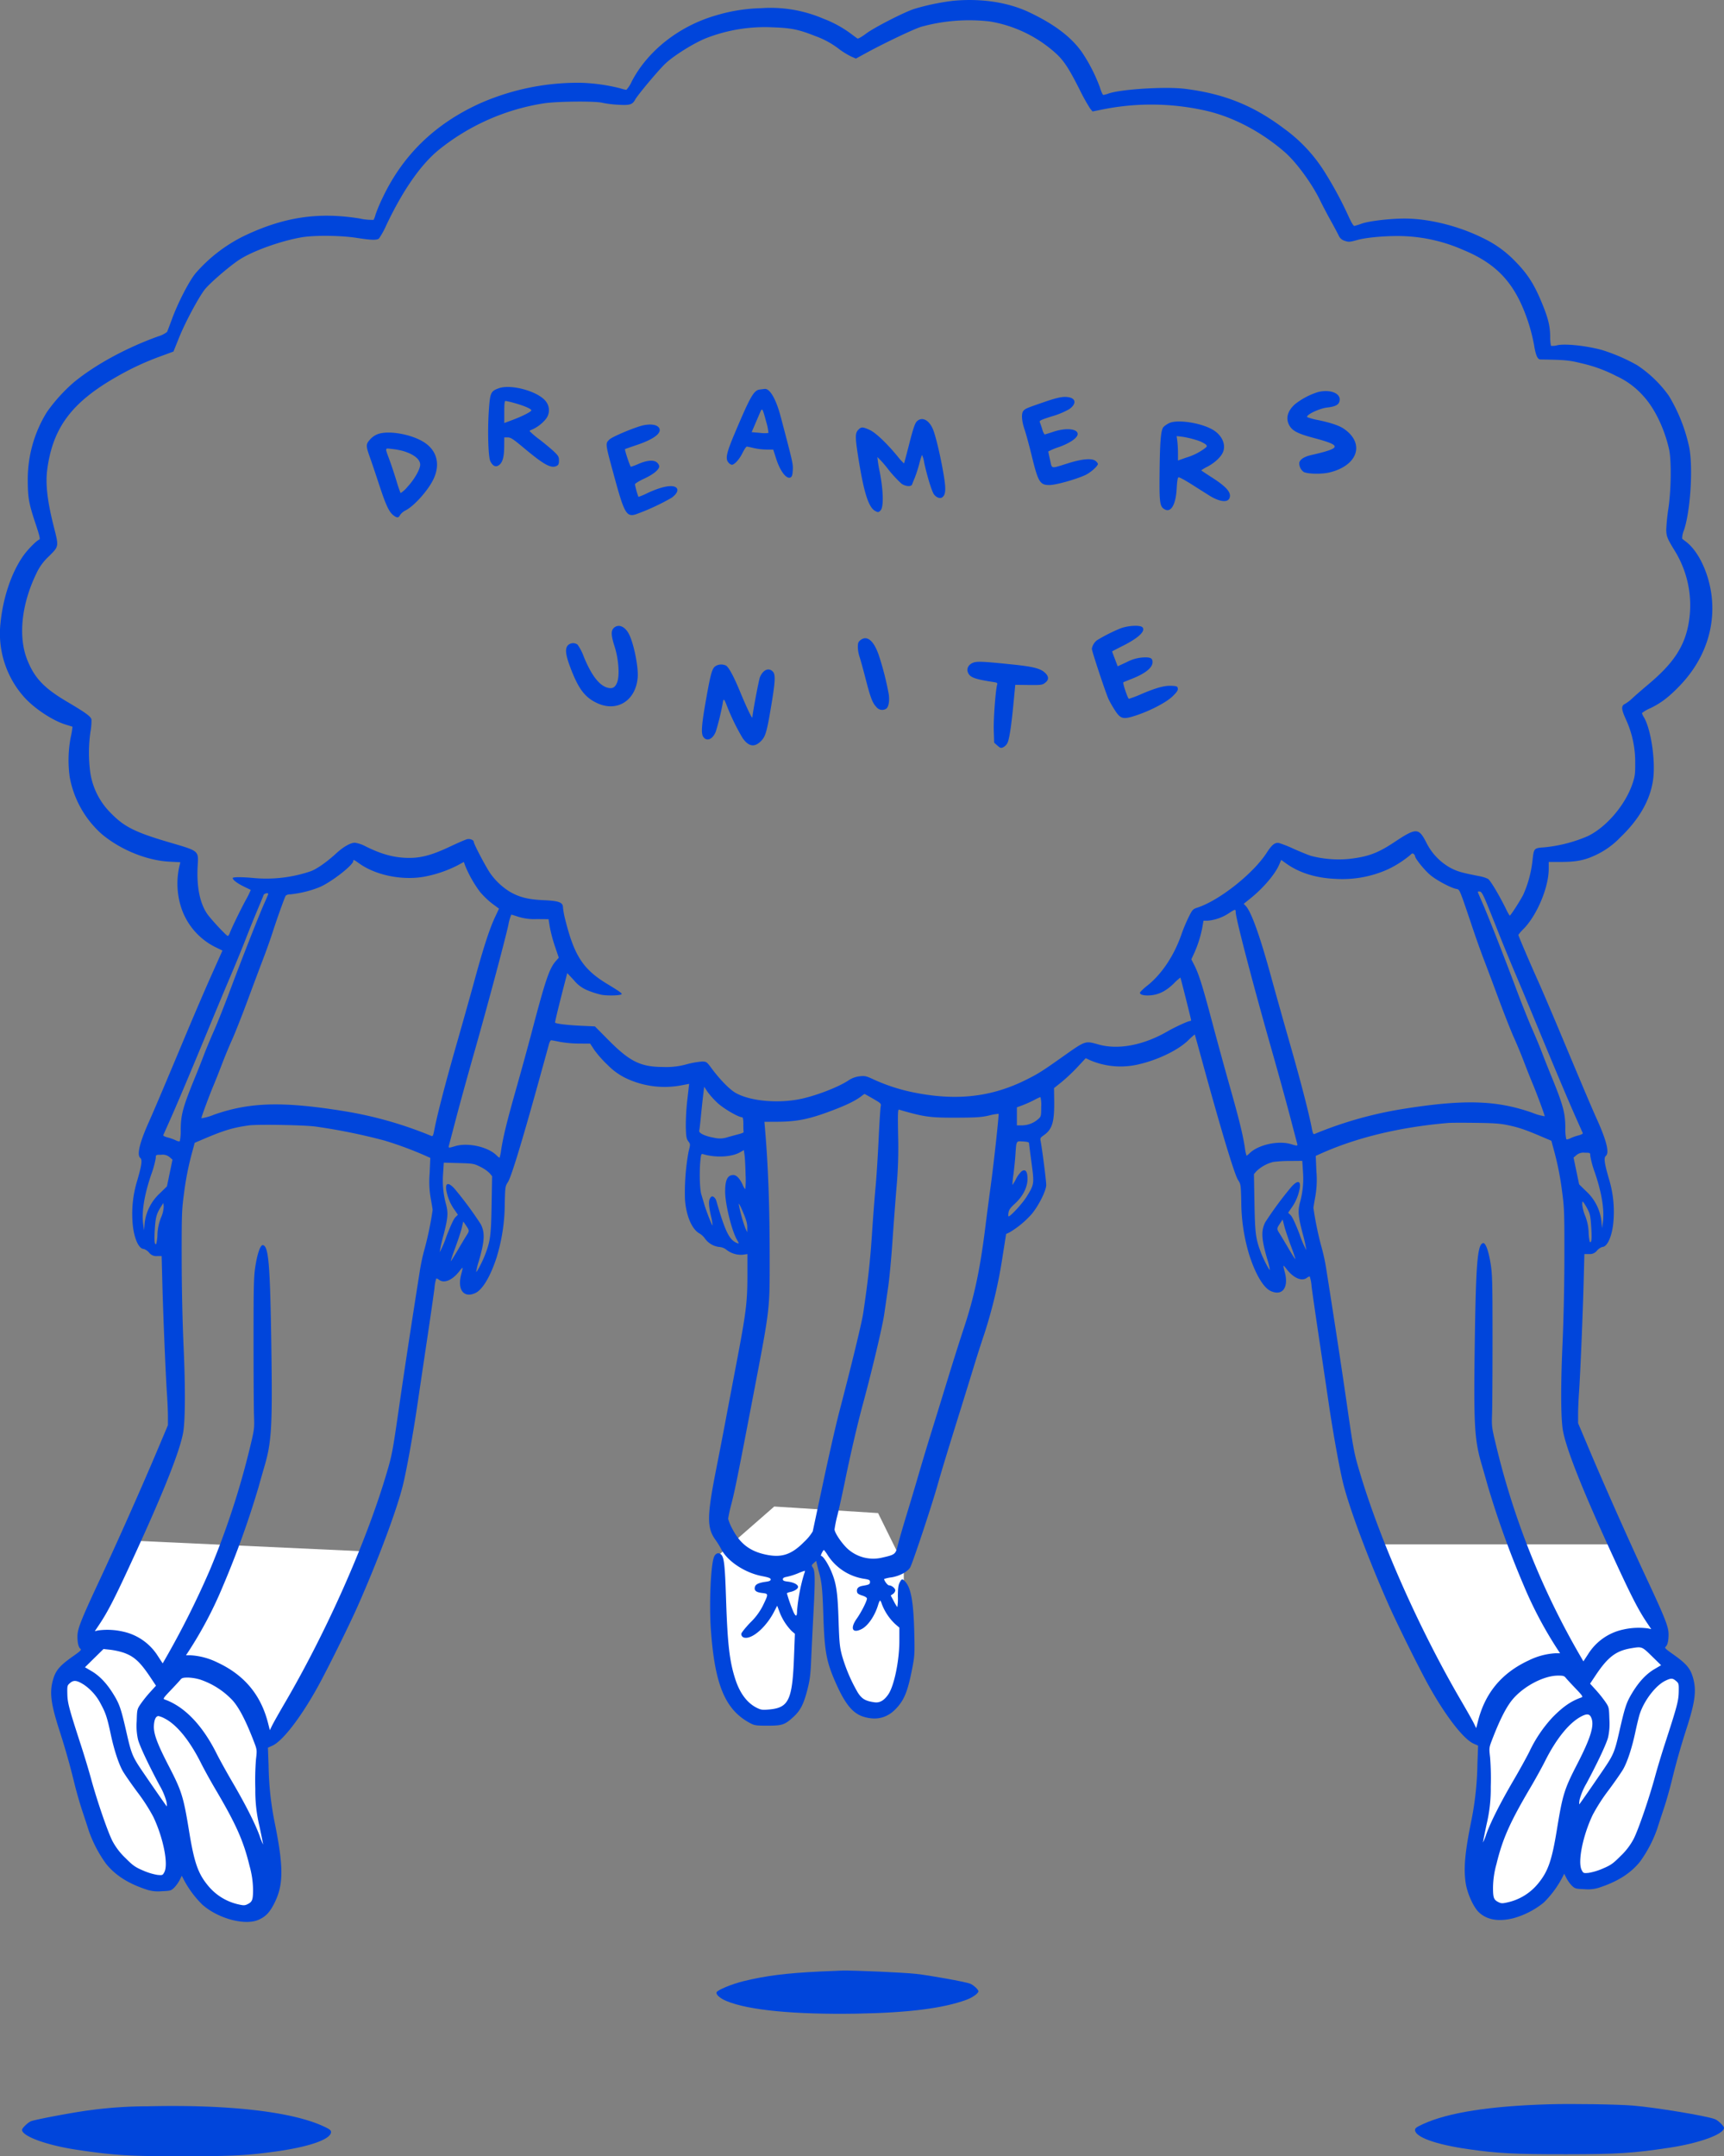 <svg xmlns="http://www.w3.org/2000/svg" width="614.527" height="768.5" viewBox="0 0 614.527 768.5"><rect x="0" y="0" width="614.527" height="768.5" fill="#808080" stroke="none"/><g transform="translate(-201.006 -116.069)"><path d="M690.1,666.491l34.71,66.082,5.5,3.089v19.952l-3.49,21.6v9.7l3.49,8.611,8.784,2.2,8.8-5.3,9.365-9.713,2.816-5.5,3.459,9.7,10.542-4.2,12.972-10.153L797.2,740.7l5.7-24.749-3.345-5.415-9.489-11.615,2.95-2.442-14.191-29.986Z" fill="#fff"/><path d="M247.662,665.131l-13.756,29.91v8.689l-10.722,8.85v8.256l10.722,47.1,11.331,15.2,12.214,3.931,5.4-3.931h4.171l6.992,8.922,12.864,6.167,7.281-2.015,2.985-9.144V767.938l-2.985-23.525v-9.369l6.4-2.5,12.153-19.96,20.251-43.508Z" fill="#fff"/><path d="M456.4,670.991v26.142l5.956,24.456,9.146,6.2,11.856-2.4,3.709-11.06,2.685-28.88V670.991l5.237,2.916s2,15.1,2,15.1v13.712l6.668,18.874,7.794,3.8H517.9l5.264-11.06V673.907L514,655.334,476.984,653Z" fill="#fff"/><path d="M541.053,116.32a82.859,82.859,0,0,0-14.12,2.912c-3.611,1.152-14.335,6.648-17.224,8.827-1.481,1.117-2.819,1.878-3.052,1.736s-1.318-.935-2.4-1.755a40.838,40.838,0,0,0-9.823-5.339,47.578,47.578,0,0,0-21.956-3.725,60.98,60.98,0,0,0-16.285,2.589c-13.073,3.775-24.276,12.559-29.981,23.5a11.326,11.326,0,0,1-1.941,3.034,15.347,15.347,0,0,1-2.167-.552,65.264,65.264,0,0,0-14.119-1.976,86.509,86.509,0,0,0-35.5,7.172c-16.177,7.239-27.755,18.374-35.046,33.705a57.85,57.85,0,0,0-2.563,6.067,8.459,8.459,0,0,1-.7,1.914,20.461,20.461,0,0,1-4.912-.473c-14.805-2.423-27.267-.526-41.491,6.318a54.967,54.967,0,0,0-17.021,13.15c-2.343,2.834-6.235,10.364-8.421,16.286-.839,2.275-1.647,4.389-1.785,4.676a9.519,9.519,0,0,1-3.106,1.548c-11.483,4.124-22.586,10.174-30.188,16.451a59.057,59.057,0,0,0-9.529,10.547,45.513,45.513,0,0,0-6.817,24.555c.021,6.018.4,8.089,2.756,15.167,1.445,4.333,1.742,5.6,1.348,5.725-.909.295-4.04,3.447-5.611,5.65-4.212,5.91-7.228,14.7-8.189,23.87a34.067,34.067,0,0,0,8.653,26.9c3.758,4.053,10.13,8.2,14.716,9.571,1.192.356,2.215.681,2.275.721a31.362,31.362,0,0,1-.654,3.791,43.719,43.719,0,0,0-.354,14.084,35.784,35.784,0,0,0,11.336,20.29c6.628,5.618,16.07,9.485,24.194,9.911l3.9.2-.211.939a27.882,27.882,0,0,0,.533,15.239,24.145,24.145,0,0,0,11.775,13.876l2.925,1.435-3.954,8.847c-2.178,4.872-6.293,14.444-9.16,21.3-6.851,16.395-11.277,26.838-13.165,31.056-3.262,7.294-4.291,11.639-3.007,12.7.777.644.518,2.535-1.119,8.168a40.246,40.246,0,0,0-1.643,14.7c.353,5.345,2.115,9.57,3.99,9.57a4.433,4.433,0,0,1,1.878,1.264A3.215,3.215,0,0,0,257,563.741h1.625l.24,9.317c.3,11.7,1.2,33.385,1.655,39.793.189,2.673.344,6.295.344,8.017v3.141l-4.012,9.5c-5.566,13.175-14.085,32.319-20.375,45.788-6.593,14.12-7.829,17.244-7.858,19.861-.024,2.384.356,4,1.08,4.579.414.331-.036.785-2.492,2.511-4.767,3.35-6.239,5.012-7.19,8.113-1.438,4.691-.965,8.7,2.177,18.452,2.06,6.392,3.736,12.305,5.248,18.525.729,3,2.019,7.514,2.888,10.111s1.925,5.823,2.364,7.222a45.761,45.761,0,0,0,6.125,11.664c3.293,4.072,7.779,6.951,14.171,9.095a12.97,12.97,0,0,0,5.651.673c3.07-.119,3.337-.193,4.406-1.21A12.033,12.033,0,0,0,265,786.2l.812-1.607.811,1.589a36.024,36.024,0,0,0,6.483,8.688c5.6,4.983,15.2,7.57,20.078,5.412,2.613-1.156,4.035-2.689,5.775-6.228,3.164-6.435,3.129-12.964-.16-29a110.251,110.251,0,0,1-2.053-19.716l-.24-6.392,1.589-.712c3.647-1.635,10.087-9.978,16.148-20.919,3.413-6.162,11.232-21.956,14.284-28.852,7.19-16.251,13.853-34.062,16.062-42.936,1.281-5.145,3.574-17.8,5.1-28.131.822-5.573,2.447-16.521,3.622-24.393s2.325-15.862,2.564-17.8a14.011,14.011,0,0,1,.668-3.52,3.588,3.588,0,0,1,1.065.582c1.812,1.27,4.668.032,7.093-3.074,1.431-1.834,1.447-1.805.671,1.191-1.4,5.417,1,8.461,5.128,6.5,2.542-1.206,5.342-5.925,7.54-12.714a65.933,65.933,0,0,0,2.884-19.1c.151-6.03.184-6.254,1.13-7.692,1.131-1.719,4.753-13.505,10.421-33.907,2.077-7.475,3.95-14.268,4.169-15.113.215-.83.6-1.535.83-1.535s1.661.262,3.142.578a40.537,40.537,0,0,0,6.735.6l4.026.018,1.462,2.239a39.122,39.122,0,0,0,4.731,5.344,23.327,23.327,0,0,0,6.59,4.758,32.108,32.108,0,0,0,19.681,2.537l2.817-.541-.65,5.687a83.372,83.372,0,0,0-.542,9.714c.092,3.431.223,4.182.885,5.074.777,1.047.777,1.047.1,3.684a81.543,81.543,0,0,0-1.289,17.008c.422,5.886,2.489,10.713,5.214,12.178a6.233,6.233,0,0,1,1.938,1.833,7.347,7.347,0,0,0,5.031,2.961,4.6,4.6,0,0,1,2.492.908,8.393,8.393,0,0,0,5.959,1.854l1.625-.234v7.475c0,9.6-.454,13.289-3.786,30.8-1.491,7.837-3.374,17.763-4.177,22.028s-2.192,11.447-3.085,15.961c-3.4,17.153-3.453,21.263-.349,25.567a31.3,31.3,0,0,1,2.041,3.287c2.215,4.344,8.417,8.464,14.52,9.647,2.419.469,3.142.745,3.142,1.2,0,.435-.469.66-1.733.832-2.528.344-3.673.888-3.907,1.859-.31,1.284.4,1.871,2.606,2.141,2.295.281,2.292.242.251,4.5a22.291,22.291,0,0,1-4.494,6.048c-1.762,1.842-3.2,3.648-3.2,4.027,0,1.067.9,1.6,2.275,1.336,2.9-.552,6.959-4.514,9.35-9.136l1.158-2.239.807,2.131a19.816,19.816,0,0,0,4.393,6.927l1.119.945-.326,8.449c-.584,15.13-1.88,17.879-8.738,18.519-2.455.229-2.97.168-4.406-.528-3.506-1.7-6.154-5.207-7.8-10.336-2.049-6.379-2.741-12.422-3.274-28.6-.4-12.169-.7-14.785-1.78-15.774-.887-.808-1.958-.44-2.5.86-1.166,2.806-1.776,16.683-1.134,25.82,1.4,19.9,5.126,28.748,14.1,33.484,1.456.768,2.095.857,6.139.857,5.2,0,6.117-.31,9.172-3.1,2.491-2.273,3.651-4.52,4.966-9.611.943-3.649,1.145-5.273,1.408-11.3.169-3.88.518-11.014.778-15.889.639-12.024.608-15.193-.162-16.358-.574-.866-.563-.934.269-1.7l.867-.794.38,1.571c.208.866.538,2.154.732,2.871.906,3.332,1.152,5.886,1.456,15.13.432,13.145,1.1,16.594,4.786,24.736,3.156,6.969,5.828,10.12,9.546,11.259,4.586,1.4,8.432.437,11.6-2.918,3-3.181,4.217-6.283,5.882-15.023.713-3.746.771-4.947.587-12.277-.27-10.762-1.178-15.768-3.261-17.984-.991-1.053-1.216-1.011-1.939.362-.483.917-.631,2.076-.645,5.037a18.4,18.4,0,0,1-.2,3.738,16.2,16.2,0,0,1-1.263-2.131l-1.083-2.022.812-.559a1.906,1.906,0,0,0,.812-1.246c0-.757-1.3-1.805-2.239-1.805-.495,0-1.733-1.625-1.733-2.275a12.619,12.619,0,0,1,2.6-.571c2.853-.469,5.608-1.91,6.642-3.473.766-1.158,7.563-21.558,9.746-29.249,1.583-5.579,3.481-11.809,8.637-28.348,1.328-4.261,3.292-10.615,4.352-14.084s2.679-8.52,3.588-11.194a172.163,172.163,0,0,0,6.548-27.336l1.366-8.7,1.264-.6a33.166,33.166,0,0,0,7.63-6.258c2.477-2.781,5.406-8.531,5.406-10.617,0-1.488-1.523-13.361-2.01-15.673-.2-.969-.084-1.185,1.144-2.046,3.031-2.125,3.8-4.707,3.7-12.4l-.056-4.405,2.672-2.131a64.191,64.191,0,0,0,5.651-5.326l2.979-3.2,1.7.789a27.594,27.594,0,0,0,15.709,1.71c7.113-1.344,15.1-5.021,18.995-8.743a27.33,27.33,0,0,1,2.455-2.207c.04.04,1.069,3.72,2.294,8.2,6.994,25.567,11.863,41.738,13.157,43.695.951,1.438.984,1.661,1.135,7.692a65.93,65.93,0,0,0,2.884,19.1c2.2,6.789,5,11.509,7.54,12.714,4.13,1.958,6.531-1.086,5.128-6.5-.776-3-.76-3.026.671-1.192,2.425,3.105,5.281,4.343,7.093,3.074a3.59,3.59,0,0,1,1.065-.582,14,14,0,0,1,.668,3.521c.239,1.941,1.39,9.93,2.564,17.8s2.8,18.82,3.622,24.393c1.524,10.328,3.817,22.987,5.1,28.131,2.209,8.875,8.872,26.686,16.062,42.936,3.052,6.9,10.871,22.691,14.284,28.852,6.061,10.942,12.5,19.285,16.148,20.919l1.589.712-.24,6.392a110.889,110.889,0,0,1-2.045,19.717c-2.38,11.664-2.92,17.307-2.17,22.677.519,3.72,2.77,8.756,4.743,10.615,2.871,2.7,6.934,3.405,12.242,2.116a29.763,29.763,0,0,0,10.87-5.592,36.087,36.087,0,0,0,6.484-8.691l.811-1.589.812,1.607a12.039,12.039,0,0,0,1.95,2.69c1.069,1.018,1.337,1.091,4.406,1.21a12.97,12.97,0,0,0,5.651-.674c6.392-2.144,10.878-5.023,14.171-9.095a45.756,45.756,0,0,0,6.125-11.663c.439-1.4,1.494-4.623,2.364-7.222s2.159-7.114,2.888-10.112c1.512-6.219,3.188-12.133,5.248-18.525,3.142-9.749,3.616-13.761,2.177-18.452-.951-3.1-2.423-4.763-7.189-8.113-2.455-1.726-2.906-2.179-2.492-2.511.724-.579,1.106-2.2,1.08-4.579-.028-2.617-1.264-5.741-7.858-19.861-6.289-13.469-14.809-32.613-20.375-45.788l-4.012-9.5v-3.142c0-1.722.155-5.344.344-8.016.451-6.409,1.353-28.095,1.655-39.794l.24-9.317H767.4a3.217,3.217,0,0,0,2.889-1.263,4.436,4.436,0,0,1,1.878-1.264c1.875,0,3.637-4.225,3.991-9.569a40.264,40.264,0,0,0-1.644-14.7c-1.637-5.633-1.888-7.532-1.083-8.2,1.3-1.083.24-5.413-3.2-13.032-1.871-4.15-4.416-10.147-12.947-30.514-3.085-7.367-6.69-15.791-8.034-18.778-2.78-6.175-7.023-16.1-7.023-16.43a15.942,15.942,0,0,1,1.929-2.2c4.782-4.926,8.9-14.805,8.9-21.341v-2.455h4.406c5.272,0,8.275-.571,11.953-2.27a29.319,29.319,0,0,0,9.208-6.532c6.79-6.509,10.7-13.443,11.654-20.665.882-6.68-.77-17.8-3.277-22.064a6.257,6.257,0,0,1-.722-1.516,12.441,12.441,0,0,1,3-1.742c3.831-1.856,6.589-3.964,10.482-8.008,8.525-8.858,12.575-19.97,11.426-31.345-.847-8.377-4.659-16.6-9.306-20.071-.542-.4-1.1-.84-1.263-.981a7.794,7.794,0,0,1,.657-3.07c2.312-6.878,3.278-22.28,1.854-29.539a59.413,59.413,0,0,0-7.266-18.345,42.937,42.937,0,0,0-11.315-10.907,64.417,64.417,0,0,0-12.531-5.408c-5.6-1.515-12.947-2.3-15.853-1.7a6.133,6.133,0,0,1-2.31.217,15.627,15.627,0,0,1-.276-3.394c-.065-3.577-.662-6.139-2.5-10.761-2.966-7.439-5.349-11.258-9.941-15.925a39.093,39.093,0,0,0-11.726-8.414c-8.594-4.252-19.139-6.861-27.733-6.861-5.272,0-12.73.887-15.347,1.825a24.754,24.754,0,0,1-2.564.81c-.318.045-1.134-1.336-2.2-3.719a134.634,134.634,0,0,0-8.534-15.745,55.069,55.069,0,0,0-14.365-15.265c-10.9-8.218-21.45-12.44-35.388-14.158-6.825-.841-22.683.141-27.083,1.678a9.9,9.9,0,0,1-1.9.518c-.228,0-.772-1.192-1.2-2.636A59.72,59.72,0,0,0,586.884,135c-3.723-5.5-9.829-10.185-18.928-14.512-7.532-3.582-17.009-5.048-26.9-4.163Zm12.783,7.4a46.362,46.362,0,0,1,24.05,11.836c2.535,2.467,4.344,5.292,7.917,12.37a68.446,68.446,0,0,0,3.783,6.825l.867,1.047,2.852-.574a88.005,88.005,0,0,1,37.339.253c9.75,2.179,19.861,7.465,28.311,14.8,4.09,3.55,9.693,11.2,12.6,17.192.825,1.7,2.468,4.838,3.69,7.042s2.516,4.615,2.907,5.417a3.279,3.279,0,0,0,2.2,1.968c1.374.479,1.751.454,4.532-.312,3.693-1.017,11.845-1.629,17.442-1.309a57.724,57.724,0,0,1,20.041,4.779c12.491,5.108,18.931,12.244,23.435,25.966A64.4,64.4,0,0,1,747.823,239c.6,3.719,1.235,5.17,2.276,5.186,8.956.145,10.153.257,14.7,1.375a51.091,51.091,0,0,1,12.278,4.488,28.745,28.745,0,0,1,9.694,7.151c4.024,4.373,7.469,11.483,9.169,18.922.878,3.846.767,14.408-.222,21.125a71.906,71.906,0,0,0-.766,7.51c0,2.4.356,3.287,3.165,7.837a37.013,37.013,0,0,1,4.4,27.624c-1.751,7.247-5.649,12.777-13.881,19.7-2.2,1.852-4.737,4.055-5.688,4.946a14.58,14.58,0,0,1-2.618,2.024c-1.531.706-1.467,1.858.323,5.758a36.306,36.306,0,0,1,3.229,15.42c.021,3.755-.1,4.718-.939,7.222-2.54,7.619-9.329,15.6-15.973,18.784a51.59,51.59,0,0,1-15.456,3.986c-3.755.268-3.755.268-4.255,4.782A40.636,40.636,0,0,1,744,434.9c-1.133,2.239-4.535,7.511-4.847,7.511a13.549,13.549,0,0,1-1.254-2.239c-2.649-5.344-5.655-10.366-6.51-10.875a11.769,11.769,0,0,0-2.889-.925c-6.356-1.242-7.839-1.655-10.183-2.837a20.849,20.849,0,0,1-8.72-8.836c-2.893-5.719-3.629-5.745-11.683-.412-5.838,3.866-9.281,5.135-16,5.9a39.12,39.12,0,0,1-13.614-1.085c-1.194-.394-3.99-1.535-6.229-2.539a43.208,43.208,0,0,0-5.109-2.026c-1.495-.288-2.535.527-4.453,3.488-4.789,7.4-16.816,16.929-24.581,19.484-1.738.572-1.86.7-3.25,3.482a58.34,58.34,0,0,0-2.48,5.922c-2.576,7.548-6.993,14.237-12.109,18.34a18.4,18.4,0,0,0-2.65,2.424c-.478.855,1.314,1.368,3.879,1.11,2.925-.294,5.425-1.6,8.125-4.232a18.325,18.325,0,0,1,2.318-2.078c.13.179,3.828,14.878,3.824,15.2,0,.158-.184.289-.4.289-.664,0-5.453,2.2-7.98,3.666-8.523,4.946-17.555,6.675-24.592,4.708-4.909-1.373-4.514-1.512-13.18,4.613-7.005,4.951-8.338,5.789-12.567,7.907-12.438,6.23-24.952,7.645-40.227,4.548a64.9,64.9,0,0,1-14.084-4.554c-2.817-1.307-3.239-1.4-5.127-1.19a8.954,8.954,0,0,0-4.153,1.586c-3.489,2.25-10.617,5.044-16.142,6.328-8.2,1.9-18.619,1.029-23.942-2.01-2.092-1.195-5.524-4.693-8.4-8.557-1.905-2.563-1.955-2.6-3.593-2.6a30.8,30.8,0,0,0-5.453.974,26.709,26.709,0,0,1-8.306.964c-8.125-.02-11.935-1.905-19.691-9.739l-4.683-4.73-5.128-.234c-4.622-.21-8.663-.7-9.064-1.1-.128-.128,1.5-6.789,3.966-16.25l.367-1.409,2.4,2.564a12.021,12.021,0,0,0,5,3.647,30.028,30.028,0,0,0,4.8,1.51c2.095.405,6.668.289,7.15-.182.3-.293-.577-.924-5.164-3.71-8.483-5.154-11.621-9.932-14.821-22.571a30.6,30.6,0,0,1-.886-4.622c0-1.856-1.372-2.374-6.969-2.629-5.345-.245-8.458-1.011-11.809-2.9a23.979,23.979,0,0,1-7.2-6.744c-1.64-2.419-5.8-10.346-5.8-11.05,0-.735-1.3-1.288-2.419-1.029-.554.129-3.394,1.36-6.283,2.724-6.03,2.847-9.982,3.938-14.264,3.938-5.186,0-9.858-1.232-15.6-4.112a11.786,11.786,0,0,0-3.828-1.3c-1.574,0-4.081,1.425-6.644,3.776-3.359,3.081-6.877,5.554-9.064,6.373a49.179,49.179,0,0,1-19.97,2.465c-4.441-.434-7.872-.439-7.872-.011,0,.64,1.625,1.873,3.972,3.013,1.3.632,2.4,1.172,2.455,1.213a32.646,32.646,0,0,1-1.807,3.646c-2.148,4.009-5.144,10.2-5.677,11.736-.189.542-.519,1.012-.712,1.012-.459,0-5.983-5.922-7.309-7.836-2.629-3.794-3.82-9.678-3.427-16.936.313-5.752.733-5.4-10.244-8.628-11.881-3.5-15.836-5.455-20.424-10.114a25.771,25.771,0,0,1-7.592-14.626,53.164,53.164,0,0,1,.048-14.625,21.035,21.035,0,0,0,.361-4.405c-.273-1.092-2.04-2.376-8.649-6.28-8.2-4.844-11.576-8.372-14.183-14.809-3.346-8.26-2.163-19.825,3.153-30.838a19.175,19.175,0,0,1,4.549-6.248c3.557-3.576,3.52-3.358,1.735-10.4-2.345-9.244-3.05-15.37-2.364-20.511,1.992-14.911,8.735-23.927,24.7-33.023a97.937,97.937,0,0,1,16.142-7.473l4.152-1.537,2.019-5.02c2.093-5.2,6.643-13.755,9.009-16.936,1.582-2.126,8.652-8.257,12.336-10.695,4.72-3.123,14.7-6.731,22.245-8.043,4.515-.785,13.975-.7,19.572.172,5.272.823,7.233.887,8.052.264a27.709,27.709,0,0,0,2.632-4.772C344.557,184,350.793,175,357.176,169.666a79.086,79.086,0,0,1,37.483-16.734c4.514-.751,18.635-.9,21.124-.216a37.634,37.634,0,0,0,5.489.68c4.225.258,5.16-.02,6.145-1.826.9-1.658,8.01-10.154,10.61-12.687,2.985-2.908,10.436-7.563,14.841-9.273a57.581,57.581,0,0,1,23.581-3.8c6.536.216,9.351.788,14.95,3.034a30.763,30.763,0,0,1,8.919,4.878,27.741,27.741,0,0,0,4.081,2.484l1.7.74,3.322-1.817c6.644-3.634,17.1-8.623,19.934-9.51a64.184,64.184,0,0,1,24.483-1.9ZM705.394,421.175c0,.861,3.467,5.144,5.525,6.826,2.311,1.889,7.2,4.49,9.172,4.883,1.285.256,1.009-.406,5.936,14.219,1.168,3.467,2.837,8.153,3.724,10.454s3.3,8.72,5.363,14.282,4.567,11.9,5.561,14.083,2.574,5.995,3.52,8.487,2.359,6.05,3.153,7.945c1.514,3.611,4.268,11.069,4.268,11.555a19.645,19.645,0,0,1-4.514-1.288c-12.811-4.478-24.411-4.791-46.4-1.255a139.889,139.889,0,0,0-31.091,8.842c-.478.2-.653-.159-1.011-2.037-1.017-5.357-3.93-16.612-7.784-30.081-2.273-7.945-5.29-18.67-6.7-23.834-4.014-14.661-7.074-23.209-9.063-25.314l-.716-.758,2.274-1.822c4.659-3.73,8.894-8.691,10.375-12.153l.711-1.661,1.77,1.269c4.638,3.327,10.652,5.2,17.622,5.487a39.511,39.511,0,0,0,18.849-3.5,37.723,37.723,0,0,0,7.871-5.095c.453-.506.743-.582,1.1-.289a1.356,1.356,0,0,1,.488.759ZM329.045,423.8c5.824,4.182,15.2,6.116,23.039,4.751a44.043,44.043,0,0,0,11.989-4.046l2.275-1.235.411,1.191a42.611,42.611,0,0,0,5.309,9.426,28.583,28.583,0,0,0,4.355,4.207l2.455,1.824-1.425,3.034c-1.923,4.1-4.105,10.8-7.171,22.027-1.409,5.164-4.423,15.889-6.7,23.834-3.854,13.469-6.766,24.724-7.784,30.08-.357,1.878-.533,2.233-1.011,2.037a139.882,139.882,0,0,0-31.091-8.841c-21.992-3.536-33.592-3.222-46.4,1.255a19.644,19.644,0,0,1-4.514,1.289c0-.487,2.754-7.945,4.267-11.556.794-1.893,2.206-5.453,3.153-7.944s2.523-6.294,3.52-8.487,3.5-8.522,5.561-14.084,4.625-12.386,5.688-15.166,2.5-6.843,3.2-9.028c1.491-4.659,4.272-12.428,4.679-13.073a2.4,2.4,0,0,1,1.632-.478,38.381,38.381,0,0,0,10.4-2.553c4.117-1.714,12.061-7.876,12.061-9.355,0-.55.217-.458,2.094.891Zm401.861,14.1c.906,2.19,2.826,6.969,4.279,10.653,1.447,3.666,4.127,10.183,5.94,14.444s5.42,12.892,8,19.139c6.171,14.95,11.043,26.492,13.717,32.5,1.19,2.672,2.252,5.055,2.351,5.273s-.541.577-1.553.83a16.664,16.664,0,0,0-2.889,1.03c-.65.334-1.282.47-1.445.306a17.452,17.452,0,0,1-.33-4.152c-.058-5.437-.777-8.017-5.33-19.139-.916-2.239-2.265-5.653-2.988-7.565s-2.326-5.76-3.557-8.54-3.818-9.281-5.747-14.444c-4.277-11.448-10.29-26.723-12.182-30.947-.76-1.7-1.391-3.212-1.391-3.341s.343-.184.741-.126c.565.082,1.128,1.047,2.383,4.081ZM296.618,434.68c0,.119-.631,1.625-1.391,3.322-1.892,4.225-7.9,19.5-12.182,30.947-1.929,5.165-4.515,11.664-5.746,14.444s-2.832,6.624-3.558,8.541-2.072,5.326-2.988,7.565c-4.553,11.122-5.272,13.7-5.33,19.139a17.454,17.454,0,0,1-.33,4.153c-.163.162-.795.028-1.445-.307a16.668,16.668,0,0,0-2.889-1.029c-1.012-.253-1.659-.6-1.553-.83s1.161-2.6,2.351-5.273c2.675-6.008,7.547-17.55,13.717-32.5,2.579-6.247,6.184-14.875,8-19.139s4.249-10.208,5.4-13.181c1.159-3,2.982-7.513,4.081-10.111s2.083-4.984,2.2-5.345c.193-.577,1.661-.928,1.661-.4Zm344.86,6.5c0,2.112,6.129,25.567,12.823,49.075,2.262,7.945,5.177,18.507,6.479,23.472,1.305,4.983,2.467,9.4,2.593,9.859.261.951.133.966-2.178.261-4.478-1.366-11.6.182-14.734,3.2a6.066,6.066,0,0,1-1.119.94,14.838,14.838,0,0,1-.585-2.816c-.764-4.888-2.057-10.148-5.4-21.956-1.8-6.348-4.65-16.756-6.356-23.184-3.344-12.6-4.668-16.812-6.293-20.005l-1.048-2.058.895-1.914a41.408,41.408,0,0,0,3.015-9.388l.424-2.455h1.553a16.427,16.427,0,0,0,7.584-2.731c2.2-1.436,2.347-1.455,2.347-.3Zm-255.666,1.643a19.059,19.059,0,0,0,6.536.813l4.189.035.451,2.8a53.461,53.461,0,0,0,1.824,6.861l1.371,4.062-1.043,1.191c-2.352,2.685-3.723,6.753-8.83,26.217-1.084,4.131-3.443,12.711-5.243,19.067-3.365,11.88-4.66,17.141-5.428,22.064a14.707,14.707,0,0,1-.579,2.781,6.065,6.065,0,0,1-1.119-.94c-3.134-3.022-10.256-4.571-14.733-3.2-2.311.705-2.439.69-2.178-.262.126-.458,1.288-4.875,2.593-9.858,1.3-4.965,4.217-15.528,6.48-23.472,4.443-15.6,10.775-39.253,12.1-45.211a18.143,18.143,0,0,1,1.045-3.719c.121,0,1.264.346,2.564.776ZM456.7,509.1c2.2,2.062,7.523,5.172,8.847,5.172.291,0,.433.83.433,2.528a24.227,24.227,0,0,0,.091,2.762c.05.13-.632.428-1.535.668s-2.708.733-4.045,1.1a8.6,8.6,0,0,1-4.982.231c-3.178-.541-5.511-1.66-5.266-2.524.1-.336.353-2.492.571-4.767s.577-5.671.795-7.511l.4-3.358,1.156,1.733A29.354,29.354,0,0,0,456.7,509.1Zm55.539-1.437c2.817,1.634,2.917,1.738,2.69,2.8-.129.606-.469,6.048-.758,12.115S513.4,536.1,513.1,539.185s-.869,10.545-1.271,16.612c-.655,9.9-1.4,16.611-3.108,28.166-.526,3.546-4.078,18.2-8.623,35.57-1.093,4.179-3.606,15.2-5.6,24.555s-3.693,17.337-3.791,17.784a17.108,17.108,0,0,1-3.036,3.7c-4.539,4.595-8.051,5.76-13.72,4.556-5.633-1.2-9.159-3.9-11.86-9.106a16.134,16.134,0,0,1-1.537-3.684,56.067,56.067,0,0,1,1.23-5.524c1.2-4.687,2.258-9.93,7.235-35.894,6.576-34.305,6.341-32.382,6.341-51.82,0-17.875-.535-32.58-1.661-45.681l-.218-2.527,4.658-.025c7.1-.038,11.448-.942,19.789-4.118,5.091-1.939,8.224-3.5,10.255-5.1a5.529,5.529,0,0,1,.993-.684c.07,0,1.427.754,3.051,1.7Zm59.908,2.834c0,3.287-.047,3.492-1.011,4.366a8.8,8.8,0,0,1-5.778,2.284l-1.877.013V510.73l2.076-.776a41.841,41.841,0,0,0,4.062-1.824,17.224,17.224,0,0,1,2.257-1.065,10.907,10.907,0,0,1,.271,3.43Zm-47.486,1.971c6.271,1.706,8.7,1.979,17.334,1.944,7.006-.027,8.814-.149,11.555-.772a18.815,18.815,0,0,1,3.394-.6c.208.2-1.651,17.268-2.809,25.79-.579,4.261-1.409,10.615-1.839,14.084-1.973,15.888-3.993,25.345-7.943,37.194-1.158,3.476-3.6,11.194-5.428,17.153s-4.508,14.652-5.958,19.32-3.459,11.336-4.46,14.805-2.945,9.985-4.315,14.462-2.8,9.411-3.171,10.959c-.777,3.223-.945,3.356-5.6,4.411A13.607,13.607,0,0,1,502.8,667.74c-2.123-2.13-4.317-5.489-4.317-6.608a44.783,44.783,0,0,1,1.066-5.165c.586-2.363,1.8-7.872,2.693-12.241,1.968-9.606,4.428-20.159,6.354-27.264,3.27-12.061,6.953-27.572,7.588-31.958.375-2.591,1.02-7.042,1.438-9.93s1.074-9.859,1.462-15.528,1.045-14.428,1.463-19.5a157.458,157.458,0,0,0,.6-18.705c-.147-8.558-.105-9.476.415-9.281.322.121,1.7.521,3.105.9Zm214.066,4.659c3.746.8,6.138,1.625,11.844,4.059L754,522.647l.8,2.961a104.174,104.174,0,0,1,3.027,15.2c.769,5.69.828,7.367.811,22.931-.011,10.4-.266,22.358-.672,31.417-.674,15.058-.61,26.63.172,30.875,1.2,6.491,6.689,20.4,16.686,42.25,7.468,16.322,10,21.316,13.348,26.289l1.432,2.13-1.191-.267a25.087,25.087,0,0,0-8.92.433,19.539,19.539,0,0,0-12.38,8.718l-1.7,2.6-.875-1.516a278.4,278.4,0,0,1-30.276-75.58c-1.522-6.319-1.561-6.631-1.4-11.195.089-2.58.162-14.7.162-26.9,0-19.608-.076-22.694-.653-26.361-.738-4.694-1.815-7.686-2.706-7.515-2,.385-2.552,6.938-2.97,35.32-.438,29.611-.134,34.842,2.545,43.875.414,1.395,1.313,4.549,2.007,7.041a327.808,327.808,0,0,0,12.736,35.389,142.7,142.7,0,0,0,12.459,23.545l.667,1.011h-1.733a24.724,24.724,0,0,0-9.425,2.533c-9.625,4.468-15.546,11.551-18.11,21.662l-.632,2.492-.831-1.7c-.458-.935-2.5-4.549-4.545-8.052-14.732-25.205-28.622-56.425-35.926-80.744-2.269-7.556-2.377-8.126-4.894-25.567-1.794-12.437-4.4-29.5-7.212-47.27a68.788,68.788,0,0,0-1.815-8.414,115.666,115.666,0,0,1-2.8-13.649c0-.2.286-1.987.642-3.936a34.412,34.412,0,0,0,.415-9.1l-.235-5.524,1.733-.779c12.842-5.776,28.348-9.505,45.572-10.964.9-.075,5.272-.089,9.75-.029,6.645.089,8.77.247,11.664.869Zm-425.5.414a208.83,208.83,0,0,1,24.989,5.068,130.659,130.659,0,0,1,14.444,5.362l1.733.781-.235,5.524a34.408,34.408,0,0,0,.415,9.1c.355,1.95.646,3.739.642,3.936a115.657,115.657,0,0,1-2.8,13.65,68.746,68.746,0,0,0-1.815,8.414c-2.814,17.766-5.418,34.833-7.212,47.269-2.515,17.441-2.625,18.01-4.894,25.566-7.3,24.32-21.193,55.539-35.926,80.745-2.047,3.5-4.087,7.117-4.545,8.052l-.831,1.7-.632-2.492c-2.564-10.112-8.485-17.193-18.11-21.663a24.739,24.739,0,0,0-9.425-2.531H267.3l.667-1.012a142.658,142.658,0,0,0,12.459-23.544,327.8,327.8,0,0,0,12.736-35.389c.694-2.492,1.593-5.646,2.007-7.042,2.679-9.032,2.983-14.263,2.545-43.874-.419-28.384-.97-34.935-2.97-35.321-.891-.171-1.968,2.821-2.706,7.515-.576,3.666-.653,6.753-.653,26.361,0,12.206.073,24.322.162,26.9.159,4.564.12,4.875-1.4,11.194a287.989,287.989,0,0,1-14.29,43.695,313.75,313.75,0,0,1-15.989,31.886l-.874,1.516-1.7-2.6a19.539,19.539,0,0,0-12.38-8.718,25.07,25.07,0,0,0-8.92-.433l-1.191.267,1.432-2.131c3.345-4.972,5.88-9.967,13.348-26.288,10-21.848,15.49-35.759,16.686-42.25.782-4.245.847-15.817.172-30.875-.405-9.058-.662-21.016-.673-31.416-.017-15.565.043-17.241.811-22.931a104.18,104.18,0,0,1,3.028-15.2l.8-2.961,3.431-1.463c7.042-3,10.291-3.971,15.924-4.746,2.961-.407,18.887-.15,23.472.379Zm254.582,5.939c0,.259.4,3.394.884,7.005,1.016,7.511.991,7.684-1.769,12.133-1.411,2.275-5.4,6.663-6.337,6.971-.188.062-.234-.471-.108-1.265.171-1.089.65-1.767,2.311-3.282,2.8-2.557,4.478-5.854,4.478-8.815,0-2.637-.729-3.6-2.058-2.735a9.8,9.8,0,0,0-2.058,2.788,11.3,11.3,0,0,1-1.282,2.113,35.523,35.523,0,0,1,.379-3.72c.258-1.986.566-4.992.682-6.68.387-5.561.219-5.244,2.712-5.1,1.48.083,2.166.27,2.166.591ZM466.773,534.762a31.039,31.039,0,0,1-.109,5.146,4.466,4.466,0,0,1-.9-1.516c-1.023-2.275-2.224-3.539-3.362-3.539-2.046,0-2.9,1.7-2.916,5.814-.02,4.405,2.311,13.961,4.2,17.225.753,1.3.786,1.482.228,1.277-2.917-1.072-4.319-3.878-7.62-15.252a2.548,2.548,0,0,0-.9-1.264c-.52-.317-.758-.253-1.188.325-.693.93-.636,2.636.218,6.464A18.129,18.129,0,0,1,455,552.8c-.176.176-2.2-4.947-2.906-7.366-.307-1.048-.806-2.716-1.1-3.684-.578-1.892-.737-8.233-.308-12.313.217-2.058.3-2.221.993-2.012,4.406,1.32,10.094,1.035,13.073-.655l1.408-.8.253,1.824c.139,1,.3,4.153.362,6.969Zm301.093-6.716a34.717,34.717,0,0,0,1.613,5.868c2.5,7.33,3.483,13.437,2.87,17.8l-.295,2.095-.225-2.6a17.138,17.138,0,0,0-5.481-10.628l-2.455-2.407-.993-4.767-.994-4.767,1.011-.867a3.808,3.808,0,0,1,2.979-.866c1.951,0,1.969.01,1.969,1.138Zm-506.384.451,1.011.866-.993,4.767-.992,4.767-2.455,2.407a17.139,17.139,0,0,0-5.481,10.628l-.225,2.6-.295-2.095c-.613-4.365.372-10.473,2.871-17.8a34.751,34.751,0,0,0,1.613-5.868c0-1.128.018-1.138,1.969-1.138a3.805,3.805,0,0,1,2.979.867Zm403.977,5.2a31.674,31.674,0,0,1-1.073,10.941c-.8,3.1-.654,4.839.936,10.978a50.039,50.039,0,0,1,1.342,6.03,34.764,34.764,0,0,1-2.384-5.579c-1.4-3.684-2.607-6.29-3.178-6.861l-.921-.921,1.056-1.553a16.81,16.81,0,0,0,2.81-5.994c.966-3.684-.155-4.46-2.606-1.806a128.759,128.759,0,0,0-9.427,12.747c-1.537,3.028-1.381,5.959.7,13.108a24.124,24.124,0,0,1,.943,3.864c-.208.218-2.224-3.647-3.126-5.994-1.923-5-2.176-6.9-2.368-17.8l-.182-10.327.858-1.011a13.318,13.318,0,0,1,6.076-3.339,46.875,46.875,0,0,1,5.922-.344l4.37-.036.257,3.9ZM372.2,531.909a12.886,12.886,0,0,1,3.3,2.257l.921,1.083-.182,10.327c-.192,10.906-.445,12.8-2.368,17.8-.9,2.348-2.919,6.212-3.126,5.995a24.052,24.052,0,0,1,.944-3.864c2.077-7.15,2.232-10.08.7-13.108a128.836,128.836,0,0,0-9.427-12.748c-2.451-2.654-3.572-1.877-2.606,1.806a16.808,16.808,0,0,0,2.81,5.995l1.056,1.553-.921.921c-.571.571-1.778,3.178-3.178,6.861a34.672,34.672,0,0,1-2.384,5.579,50.028,50.028,0,0,1,1.342-6.03c1.591-6.139,1.738-7.878.936-10.978a31.819,31.819,0,0,1-1.073-10.977l.257-3.936,5.308.145c5.128.139,5.389.184,7.692,1.318Zm95.171,21.54-.018,1.806-.663-1.444a51.173,51.173,0,0,1-2.333-8.487c-.122-.71.495.4,1.408,2.528,1.223,2.852,1.621,4.239,1.607,5.6Zm299.667-6.156c.76,1.5.948,2.509,1.186,6.338.251,4.044.082,5.635-.536,5.019a16.829,16.829,0,0,1-.415-3.431,17.725,17.725,0,0,0-1.245-5.868,14.516,14.516,0,0,1-1.03-3.972c.017-1.264.042-1.288.578-.6a21.012,21.012,0,0,1,1.462,2.51Zm-508.641,2.744a17.769,17.769,0,0,0-1.264,5.9,16.83,16.83,0,0,1-.415,3.431c-.617.616-.789-.975-.541-5.02.28-4.585.618-5.76,2.483-8.63l.586-.9.109,1.263a10.788,10.788,0,0,1-.957,3.954Zm402.89,10.418c1.008,2.672,1.622,4.613,1.372,4.333s-1.4-2.13-2.563-4.117-2.494-4.212-2.961-4.947c-1.08-1.7-1.078-1.769.112-3.575l.953-1.445.632,2.456c.349,1.356,1.448,4.622,2.455,7.294Zm-294.118-7.547c1.18,1.769,1.182,1.84.1,3.538-.467.735-1.8,2.961-2.961,4.947s-2.307,3.839-2.545,4.117.439-1.842,1.5-4.694,2.135-6.137,2.383-7.276c.252-1.156.476-2.077.506-2.077s.488.65,1.017,1.445Zm128.9,117.469a18.858,18.858,0,0,0,12.556,8.316c2.2.342,2.492.479,2.492,1.181,0,.834-.288.988-2.6,1.381-1.553.265-2.2.926-2.033,2.085.091.63.534.962,1.835,1.372,1.047.331,1.715.753,1.715,1.083,0,.9-2.016,4.876-3.624,7.151-2.475,3.5-1.581,5.408,1.746,3.716,2.269-1.154,4.725-4.764,5.87-8.628.247-.83.565-1.516.7-1.516s.436.614.661,1.372a19.26,19.26,0,0,0,4.684,6.971l1.516,1.3v4.731c0,7-1.848,15.976-3.921,19.03-1.471,2.167-3.053,3.1-4.854,2.861-3.25-.43-4.558-1.177-6.018-3.438a58.048,58.048,0,0,1-5.68-13.325c-.793-3.006-.941-4.55-1.2-12.458-.323-9.967-.78-13.1-2.527-17.3-1.172-2.817-2.995-5.634-3.645-5.634-.2,0-.111-.469.217-1.083a3.608,3.608,0,0,1,.722-1.083,12.406,12.406,0,0,1,1.382,1.914Zm-8.4,6.536a64,64,0,0,0-2.552,13.289c0,2.058-.413,2.2-1.254.433a53.173,53.173,0,0,1-2.357-6.68c0-.139.542-.366,1.192-.5,1.516-.317,2.781-1.139,2.781-1.809,0-.818-1.553-1.631-3.575-1.874-1.445-.173-1.842-.357-1.842-.853,0-.457.415-.7,1.5-.885a23.747,23.747,0,0,0,3.882-1.228,20.886,20.886,0,0,1,2.492-.921,2.447,2.447,0,0,1-.265,1.03ZM789.821,706.34l3.287,3.217-2.348,1.38c-2.972,1.748-5.578,4.542-8.011,8.586-2.016,3.352-2.543,4.947-4.549,13.758-1.636,7.186-2.084,8.252-5.69,13.542-4.111,6.03-8.3,12.062-8.544,12.288-.1.094-.059-.624.09-1.6a23.273,23.273,0,0,1,2.425-5.778c3.919-7.294,7.122-14.1,7.727-16.43a22.519,22.519,0,0,0,.465-6.518c-.124-4.188-.143-4.268-1.444-6.193a46.353,46.353,0,0,0-3.376-4.207l-2.058-2.257,2-3c4.372-6.536,7.247-8.716,12.693-9.623,3.791-.632,3.791-.632,7.33,2.832Zm-545.058-1.349c3.937,1.306,6.115,3.266,9.846,8.863l2,3-2.058,2.257a46.2,46.2,0,0,0-3.376,4.207c-1.3,1.925-1.32,2-1.444,6.193a22.525,22.525,0,0,0,.465,6.518c.6,2.326,3.808,9.137,7.727,16.43a23.272,23.272,0,0,1,2.425,5.778c.149.974.189,1.692.09,1.6-.238-.226-4.432-6.258-8.544-12.288-3.607-5.29-4.054-6.356-5.69-13.542-2.006-8.811-2.532-10.406-4.549-13.758-2.433-4.044-5.039-6.838-8.011-8.586l-2.348-1.38,3.3-3.25,3.3-3.249,2.366.253a26.073,26.073,0,0,1,4.5.959Zm514.346,9.043c.345.433,1.929,2.149,3.485,3.774,2.455,2.563,2.757,3.012,2.166,3.219-3.7,1.294-6.52,3.227-10.3,7.055a48.12,48.12,0,0,0-8.28,12.242c-1.037,2.08-3.559,6.645-5.586,10.111-4.69,8.017-8.115,14.769-9.712,19.139a23.25,23.25,0,0,1-1.271,3.16c-.01-.149.574-3.069,1.3-6.5a53.767,53.767,0,0,0,1.481-13.343,96.625,96.625,0,0,0-.235-10.49c-.387-3.286-.37-3.449.639-6.085,2.887-7.548,5.285-12.208,7.674-14.914,4-4.53,10.9-8.091,15.773-8.139,1.914-.019,2.33.093,2.871.772Zm-486.649.677a28.183,28.183,0,0,1,11.482,7.413c2.384,2.706,4.78,7.366,7.667,14.913,1.009,2.637,1.026,2.8.639,6.086a96.648,96.648,0,0,0-.235,10.49,53.773,53.773,0,0,0,1.481,13.343c.726,3.431,1.31,6.351,1.3,6.5a23.268,23.268,0,0,1-1.271-3.16c-1.6-4.371-5.022-11.122-9.712-19.139-2.028-3.467-4.552-8.031-5.592-10.111-5.073-10.147-11.483-16.8-18.578-19.3-.591-.208-.288-.656,2.166-3.22,1.556-1.624,3.14-3.34,3.485-3.773.529-.665.974-.794,2.745-.794a17.445,17.445,0,0,1,4.423.749Zm525.992.468c.964.836,1.008,1.022.945,3.911-.071,3.208-.583,5.127-5,18.705-1.126,3.467-2.677,8.618-3.435,11.412-2.146,7.908-6.016,19.16-7.686,22.353a23.4,23.4,0,0,1-4.581,5.976c-2.695,2.71-3.467,3.258-6.319,4.478a21.886,21.886,0,0,1-5.11,1.553c-1.806.159-1.877.128-2.474-1.029-1.469-2.844.417-12.242,3.942-19.644a65.081,65.081,0,0,1,5.7-8.847c2.278-3.069,4.648-6.494,5.249-7.583,1.486-2.693,3.064-7.547,4.226-13,.531-2.492,1.215-5.322,1.527-6.319,1.526-4.875,5.675-10.33,9.148-12.031,2.058-1.008,2.635-1,3.864.068Zm-567.483,1.355A18.526,18.526,0,0,1,237,723.5c1.671,3.068,2.227,4.767,3.49,10.689,1.163,5.453,2.742,10.307,4.227,13,.6,1.088,2.971,4.514,5.249,7.583a65.039,65.039,0,0,1,5.7,8.847c3.525,7.4,5.411,16.8,3.942,19.644-.6,1.157-.669,1.187-2.474,1.029a21.884,21.884,0,0,1-5.11-1.553c-2.852-1.22-3.625-1.767-6.319-4.478a23.385,23.385,0,0,1-4.581-5.977c-1.67-3.191-5.539-14.444-7.686-22.353-.759-2.793-2.31-7.944-3.435-11.411-4.412-13.578-4.924-15.5-4.994-18.705-.064-2.925-.029-3.065.981-3.929,1.305-1.117,2.455-.966,4.983.651Zm537.143,11.511c1.36,2.686.063,7.114-4.921,16.792-4.591,8.913-5.186,10.833-7.219,23.292-1.8,11.05-3.165,14.959-6.709,19.247a19.462,19.462,0,0,1-11.081,6.749c-1.661.372-2.121.349-3.105-.155-1.623-.831-1.878-1.539-1.878-5.222a32.563,32.563,0,0,1,1.252-8.414c2.159-8.91,4.8-14.841,12.2-27.372,1.7-2.889,3.982-7.016,5.08-9.208,4-7.981,8.583-13.643,12.887-15.92,1.95-1.031,2.895-.974,3.5.211Zm-508.4.5c4.313,2.194,8.906,7.839,12.96,15.929,1.1,2.191,3.375,6.319,5.08,9.208,7.4,12.53,10.038,18.462,12.2,27.372a32.56,32.56,0,0,1,1.252,8.413c0,3.683-.255,4.391-1.878,5.223-.984.5-1.444.527-3.105.155a19.458,19.458,0,0,1-11.081-6.75c-3.544-4.287-4.906-8.2-6.709-19.246-2.033-12.458-2.629-14.379-7.235-23.292-4.273-8.27-5.533-11.74-5.322-14.661.15-2.095.722-3.214,1.639-3.214a8.587,8.587,0,0,1,2.2.863Z" transform="translate(0 0)" fill="#0045db"/><path d="M519.616,891.254c-11.988.577-19.314,1.5-27.264,3.455-4.081,1-9.222,3.125-9.543,3.941s1.273,2.2,3.585,3.15c7.929,3.256,24.122,4.822,46.222,4.47,18.416-.294,31.13-1.906,39.4-5,2.095-.783,4.117-2.249,4.117-2.983,0-.62-1.806-2.274-2.961-2.713-1.8-.682-14.372-2.95-19.355-3.491-4.514-.49-21.9-1.263-26.253-1.167-1,.022-4.55.172-7.945.335Z" transform="translate(-26.374 -72.528)" fill="#0045db"/><path d="M805.329,943.479c-21.2.621-36.007,2.943-44.994,7.057-2.311,1.059-2.853,1.457-2.853,2.1,0,2.517,7.367,5.175,18.958,6.841,10.593,1.522,16.431,1.823,35.028,1.807,18.308-.016,23.582-.349,36.725-2.329,10.617-1.6,19.428-4.808,19.428-7.078,0-.633-2.131-2.684-3.214-3.094-3.15-1.192-21.233-4.181-29.287-4.84-5.5-.451-21.667-.7-29.791-.465Z" transform="translate(-52.088 -77.44)" fill="#0045db"/><path d="M254.638,944.264a156.293,156.293,0,0,0-21.017,1.433c-5.525.709-19.012,3.237-20.727,3.885-1.083.409-3.214,2.459-3.214,3.092,0,2.27,8.811,5.479,19.428,7.078,13.144,1.979,18.417,2.313,36.725,2.329,18.6.015,24.435-.286,35.028-1.808,11.591-1.665,18.958-4.323,18.958-6.84,0-.644-.542-1.043-2.853-2.1-11.327-5.186-33.836-7.739-62.327-7.067Z" transform="translate(-0.812 -77.512)" fill="#0045db"/><path d="M396.776,268.687c-2.825,1-3.105,1.6-3.52,7.445-.535,7.548-.261,17.145.53,18.634.923,1.733,1.926,2.147,3.1,1.277,1.255-.932,1.782-2.866,1.815-6.657l.026-3.178h1.246c1.057,0,1.932.574,5.759,3.777,7.222,6.044,9.754,7.413,11.736,6.345.593-.319.759-.733.759-1.889,0-1.3-.217-1.688-1.733-3.142-.947-.907-3.322-2.89-5.236-4.37a28.3,28.3,0,0,1-3.5-2.961c0-.14.288-.343.65-.456a13.416,13.416,0,0,0,5.121-3.84,5.046,5.046,0,0,0,.145-6.139c-2.5-3.615-12.38-6.447-16.894-4.846Zm5.525,5.258c3.539.976,6.227,2.154,6.066,2.657-.171.534-3.394,2.154-6.824,3.43l-2.817,1.048v-3.936c0-2.925.116-3.936.451-3.936a27.192,27.192,0,0,1,3.124.738Z" transform="translate(-17.969 -14.243)" fill="#0045db"/><path d="M498.618,269.2c-2.162.278-3.346,2.343-8.95,15.6-3.023,7.15-3.433,9.131-2.18,10.509a2.139,2.139,0,0,0,1.127.721c.942,0,2.68-1.913,3.805-4.188.625-1.264,1.322-2.3,1.54-2.293s1.372.254,2.563.542a23.03,23.03,0,0,0,4.514.523h2.348l1.054,3.287c1.459,4.55,3.77,7.484,5.193,6.595.456-.285.642-.962.721-2.623.107-2.225.014-2.636-4.312-18.994-1.652-6.247-3.851-10.066-5.69-9.881-.325.034-1.083.124-1.733.208Zm2.261,11.551a17.611,17.611,0,0,1,.791,3.937,11.589,11.589,0,0,1-3.088-.036l-2.889-.253,1.263-2.943c.7-1.625,1.5-3.51,1.8-4.207.681-1.614.827-1.372,2.125,3.5Z" transform="translate(-26.754 -14.314)" fill="#0045db"/><path d="M718.3,270.165a25.75,25.75,0,0,0-8.234,4.3c-2.78,2.443-3.5,5.216-2.007,7.742,1.094,1.852,3.091,2.863,8.507,4.31,10.29,2.747,10.182,3.615-.759,6.124-2.492.571-3.956,1.5-4.273,2.711a3.825,3.825,0,0,0,1.564,3.314c1.372.739,6.356.849,9.1.2,10.255-2.42,12.881-10.432,5.128-15.646-1.6-1.079-4.586-2.087-8.847-2.99a25.6,25.6,0,0,1-4.081-1.07c-.769-.711,4.153-3.112,7.078-3.452,2.672-.312,3.877-.85,4.278-1.914,1.086-2.877-2.726-4.73-7.456-3.626Z" transform="translate(-47.39 -14.394)" fill="#0045db"/><path d="M611.03,273.9c-6.32,2.164-6.8,2.364-7.535,3.107-.875.888-.74,3.575.336,6.716.5,1.475,1.638,5.633,2.529,9.281,2.319,9.5,2.948,10.544,6.33,10.544,2.242,0,9.064-1.885,12.711-3.513,1.842-.822,4.586-3.236,4.586-4.033a2.369,2.369,0,0,0-.759-.975c-1.238-1.121-4.731-.851-9.894.766-6.319,1.979-5.675,2.1-6.408-1.163-.349-1.553-.634-2.914-.634-3.034A22.162,22.162,0,0,1,616.121,290c3.937-1.411,6.645-3.3,6.645-4.622,0-1.9-4.153-2.308-8.594-.837-1.625.538-3.067.981-3.2.981a5.4,5.4,0,0,1-.849-1.913c-.336-1.048-.729-2.184-.867-2.51-.21-.5.524-.841,4.388-2.058a27.871,27.871,0,0,0,6.157-2.562c3.023-2.192,2.166-4.381-1.7-4.339-1.429.015-3.5.529-7.077,1.754Z" transform="translate(-37.621 -14.609)" fill="#0045db"/><path d="M559.253,281.756c-.627.665-1.314,2.725-2.62,7.854-.974,3.828-1.818,7-1.877,7.06a20.447,20.447,0,0,1-2.355-2.6c-4.014-4.839-7.865-8.462-10-9.4-2.455-1.085-2.871-1.083-3.955.015-1.1,1.119-1.127,2.563-.148,8.883,2.055,13.253,3.766,18.787,6.2,20.042,1.047.54,1.168.528,1.878-.181,1.158-1.158,1.049-6.861-.264-13.686a44.873,44.873,0,0,1-.856-5.362,37.728,37.728,0,0,1,3.791,4.279,43.541,43.541,0,0,0,4.838,5.245c1.481,1,3.47,1.109,3.762.208.117-.362.523-1.372.915-2.275a46.213,46.213,0,0,0,1.571-4.839,30.432,30.432,0,0,1,1.029-3.376,9.226,9.226,0,0,1,.761,2.654c1,4.694,2.71,10.293,3.48,11.375.847,1.192,2.267,1.684,3.036,1.052,1.222-1,1.311-2.93.388-8.347-1.1-6.464-2.82-13.687-3.8-15.961-1.44-3.358-4-4.527-5.782-2.636Z" transform="translate(-31.506 -15.424)" fill="#0045db"/><path d="M660.508,282.35a7.876,7.876,0,0,0-2.081,1.408c-.947,1.074-1.279,4.911-1.4,16.177-.118,10.942.064,12.238,1.855,13.2,2.261,1.209,3.951-1.784,4.247-7.526.129-2.492.346-3.81.645-3.917.247-.089,2.311,1.017,4.55,2.437s5.082,3.22,6.265,3.966c3.72,2.347,6.7,2.744,7.367.981.729-1.925-1.047-3.986-6.356-7.375-2.058-1.314-3.719-2.431-3.719-2.5a14.893,14.893,0,0,1,2.166-1.276c2.672-1.417,4.839-3.439,5.58-5.206,1.142-2.725-.38-6.071-3.63-7.978-4.188-2.458-12.605-3.753-15.491-2.385Zm9.5,6.03a11.564,11.564,0,0,1,3.467,1.589c.595.665.577.713-.578,1.589a21.364,21.364,0,0,1-6.464,3.14l-2.853,1.012v-2.618a40.41,40.41,0,0,0-.235-4.352l-.235-1.733,2.022.235A32.845,32.845,0,0,1,670,288.38Z" transform="translate(-42.682 -15.512)" fill="#0045db"/><path d="M452.741,283.259c-2.745.547-11.162,4.063-12.181,5.089-1.515,1.526-1.578,1.083,2.069,14.408,3.193,11.664,4.089,13.2,7.187,12.3a79.269,79.269,0,0,0,12.963-5.981c1.951-1.43,2.557-2.9,1.516-3.665-1.417-1.046-5.272-.276-10.219,2.045a21.711,21.711,0,0,1-3.17,1.331,28.8,28.8,0,0,1-1.236-4.478c0-.277,1.517-1.207,3.358-2.059,3.25-1.5,5.309-3.211,5.309-4.405a2.392,2.392,0,0,0-.722-1.227c-1.077-1.077-3.467-.946-6.536.356a24.4,24.4,0,0,1-2.852,1.088c-.289,0-2.325-6.131-2.095-6.309.059-.045,1.986-.717,4.261-1.486,5.959-2.012,8.878-4.206,7.939-5.964-.645-1.207-2.775-1.605-5.592-1.045Z" transform="translate(-22.332 -15.626)" fill="#0045db"/><path d="M349.41,286.625a7.036,7.036,0,0,0-3,2.018c-1.537,1.7-1.532,2.2.065,6.645.5,1.388,1.942,5.67,3.2,9.5,2.4,7.294,3.485,9.62,5.074,10.87,1.228.965,1.874.945,2.334-.073a5.438,5.438,0,0,1,2.072-1.726c3.109-1.639,8.09-7.266,9.916-11.2,2.5-5.38,1.11-10.329-3.705-13.233-4.478-2.7-12.122-4.04-15.961-2.8Zm8.775,6.1c3.864,1.168,6.1,2.958,6.1,4.879,0,1.63-2.084,5.272-4.5,7.872a10.372,10.372,0,0,1-2.484,2.257,44.194,44.194,0,0,1-1.462-4.333c-.7-2.275-1.768-5.515-2.386-7.2-1.795-4.911-1.875-4.467.76-4.2a25.868,25.868,0,0,1,3.972.733Z" transform="translate(-13.504 -15.921)" fill="#0045db"/><path d="M440.666,362.889c-1.09,1.009-1.028,2.636.255,6.645,1.421,4.441,1.85,10.295.93,12.71-.729,1.914-1.686,2.447-3.5,1.945-2.953-.819-5.733-4.473-8.433-11.081a17.631,17.631,0,0,0-2.22-4.273,2.685,2.685,0,0,0-3.358.192c-1.146,1.146-.939,3.322.741,7.8,2.9,7.728,5.186,10.793,9.586,12.856,7.161,3.356,13.862-.9,14.487-9.209.279-3.719-1.394-12.01-3.1-15.347-1.419-2.781-3.76-3.752-5.4-2.239Z" transform="translate(-20.838 -23.037)" fill="#0045db"/><path d="M640.612,363.06a58.4,58.4,0,0,0-8.414,4.249,4.973,4.973,0,0,0-1.806,3.015c0,.873,4.946,15.78,5.979,18.019a41.812,41.812,0,0,0,2.194,3.828c2.062,3.22,2.95,3.445,7.572,1.92,5.128-1.692,10.819-4.669,13.037-6.819,1.48-1.436,1.953-2.142,1.86-2.774-.113-.756-.344-.861-2.113-.967-2.518-.15-5.453.636-10.725,2.871a41.617,41.617,0,0,1-4.586,1.761c-.4,0-2.312-5.689-1.987-5.9.081-.052,1.517-.636,3.214-1.309,4.623-1.829,7.166-3.889,7.194-5.826.022-1.485-.766-1.866-3.51-1.7a14.164,14.164,0,0,0-5.67,1.645l-3.25,1.5-.993-2.6c-.552-1.445-.993-2.64-.993-2.69s1.661-.921,3.684-1.932c5.633-2.816,8.29-5.282,7.162-6.644-.744-.9-5.1-.7-7.849.355Z" transform="translate(-40.192 -23.033)" fill="#0045db"/><path d="M539.336,367.671c-.812.636-.974,1.052-.974,2.5a12.2,12.2,0,0,0,.559,3.322c.307.872,1.3,4.441,2.19,7.908,1.789,6.933,2.461,8.689,3.9,10.183a2.608,2.608,0,0,0,3.607.453c.76-.751,1.071-2.728.779-4.967a104.881,104.881,0,0,0-3.529-13.9c-1.792-5.272-4.213-7.309-6.531-5.495Z" transform="translate(-31.578 -23.49)" fill="#0045db"/><path d="M583.561,376.594c-1.625.585-2.46,2.007-1.973,3.361.679,1.888,2.262,2.5,9.3,3.581,1.083.166,1.333.34,1.187.825-.572,1.9-1.355,12.313-1.225,16.286l.146,4.478,1.156,1.029c1.012.9,1.271.975,2.077.6a3.71,3.71,0,0,0,1.438-1.409c.7-1.312,1.415-5.922,2.2-14.084l.645-6.753,4.767.054c4.333.049,4.858-.014,5.777-.7,1.409-1.049,1.5-2.174.284-3.437-1.644-1.706-4.147-2.379-11.767-3.168-10.436-1.079-12.573-1.18-14.011-.663Z" transform="translate(-35.611 -24.358)" fill="#0045db"/><path d="M482.032,377.859c-1.293.7-1.8,2.377-3.405,11.369-1.681,9.388-1.944,12.62-1.128,13.866,1.222,1.865,3.4.975,4.5-1.842a87.538,87.538,0,0,0,2.435-9.966c.3-2.026.476-1.914,1.6,1.011a77.984,77.984,0,0,0,5.553,11.339c2.093,2.925,4.113,3.309,6.325,1.2,1.794-1.708,2.228-3.152,3.843-12.795,1.469-8.775,1.573-11.16.527-12.206-1.463-1.462-3.451-.577-4.544,2.022-.418,1-2.636,12.784-2.7,14.336-.03.743-2.02-3.394-4.343-9.028-2.22-5.38-3.92-8.58-4.992-9.389a3.951,3.951,0,0,0-3.683.079Z" transform="translate(-25.839 -24.458)" fill="#0045db"/></g></svg>